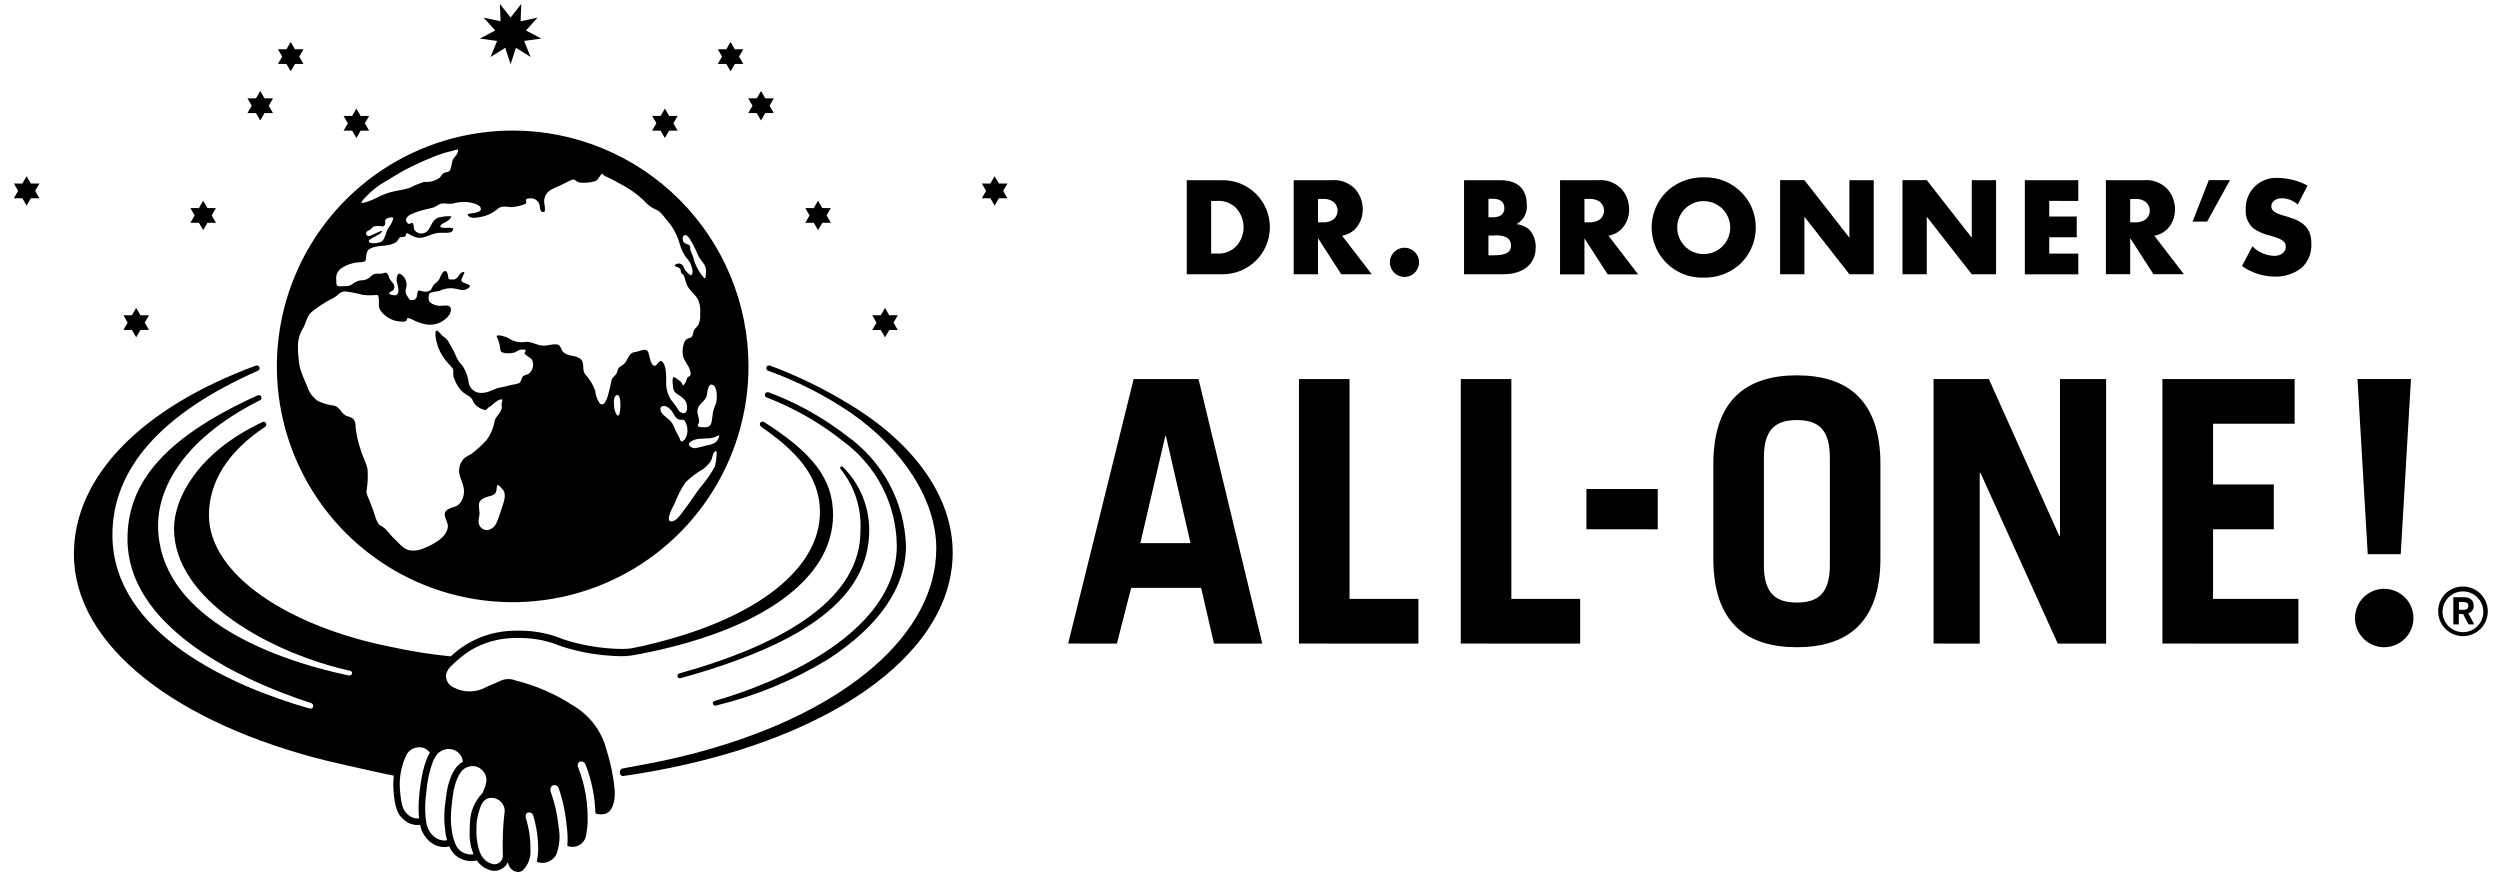 <svg width="144" height="51" viewBox="0 0 144 51" fill="none" xmlns="http://www.w3.org/2000/svg">
<path d="M68.357 10.379H70.436C71.154 10.379 71.843 10.665 72.352 11.172C72.859 11.681 73.145 12.37 73.145 13.088C73.145 13.806 72.859 14.496 72.352 15.004C71.843 15.512 71.154 15.797 70.436 15.797H68.357V10.379ZM70.087 14.603C70.301 14.621 70.517 14.589 70.716 14.51C70.916 14.431 71.096 14.307 71.24 14.148C71.492 13.852 71.63 13.476 71.63 13.088C71.63 12.7 71.492 12.324 71.24 12.028C71.096 11.869 70.916 11.745 70.716 11.666C70.517 11.587 70.301 11.555 70.087 11.573H69.762V14.606L70.087 14.603ZM79.012 15.797H77.257L75.917 13.718V15.797H74.517V10.379H76.699C76.942 10.357 77.188 10.389 77.418 10.472C77.648 10.554 77.857 10.687 78.031 10.859C78.331 11.184 78.496 11.611 78.494 12.053C78.499 12.277 78.457 12.499 78.371 12.706C78.285 12.913 78.156 13.099 77.994 13.253C77.798 13.422 77.559 13.534 77.304 13.577L79.012 15.797ZM76.177 12.806C76.387 12.821 76.597 12.77 76.777 12.66C76.86 12.599 76.927 12.52 76.974 12.428C77.021 12.336 77.045 12.235 77.045 12.132C77.045 12.029 77.021 11.928 76.974 11.836C76.927 11.744 76.86 11.665 76.777 11.604C76.597 11.493 76.387 11.441 76.177 11.457H75.917V12.806H76.177ZM81.739 15.106C81.74 15.272 81.691 15.435 81.599 15.574C81.507 15.713 81.377 15.821 81.223 15.886C81.07 15.95 80.901 15.967 80.737 15.936C80.574 15.904 80.424 15.824 80.306 15.707C80.188 15.59 80.107 15.441 80.074 15.277C80.041 15.114 80.057 14.945 80.12 14.791C80.183 14.637 80.29 14.505 80.428 14.412C80.566 14.32 80.728 14.27 80.895 14.269C81.005 14.268 81.115 14.289 81.217 14.331C81.32 14.372 81.413 14.434 81.491 14.512C81.57 14.589 81.632 14.682 81.674 14.784C81.717 14.886 81.739 14.995 81.739 15.106ZM84.329 10.378H86.417C87.408 10.378 87.944 10.878 87.944 11.792C87.966 12.017 87.922 12.243 87.817 12.442C87.711 12.642 87.549 12.805 87.351 12.913C87.633 12.936 87.899 13.053 88.106 13.246C88.346 13.528 88.471 13.891 88.456 14.261C88.456 15.211 87.741 15.796 86.587 15.796H84.329V10.378ZM85.995 12.514C86.425 12.514 86.653 12.328 86.653 11.986C86.653 11.644 86.425 11.45 85.995 11.45H85.734V12.514H85.995ZM86.043 14.706C86.743 14.706 87.034 14.535 87.034 14.137C87.036 14.042 87.013 13.947 86.966 13.864C86.918 13.781 86.849 13.713 86.766 13.666C86.529 13.568 86.272 13.534 86.018 13.566H85.734V14.706H86.043ZM94.359 15.806H92.604L91.264 13.727V15.806H89.858V10.379H92.044C92.287 10.357 92.533 10.389 92.763 10.471C92.993 10.554 93.202 10.687 93.375 10.859C93.675 11.184 93.841 11.611 93.839 12.053C93.844 12.277 93.802 12.499 93.716 12.706C93.63 12.913 93.501 13.099 93.339 13.253C93.143 13.423 92.904 13.535 92.648 13.577L94.359 15.806ZM91.524 12.806C91.734 12.821 91.944 12.77 92.124 12.66C92.207 12.599 92.275 12.52 92.321 12.428C92.368 12.336 92.392 12.235 92.392 12.132C92.392 12.029 92.368 11.928 92.321 11.836C92.275 11.744 92.207 11.665 92.124 11.604C91.944 11.493 91.734 11.441 91.524 11.457H91.264V12.806H91.524ZM100.352 11.125C100.858 11.657 101.137 12.365 101.132 13.099C101.135 13.519 101.046 13.935 100.87 14.316C100.695 14.698 100.438 15.037 100.117 15.308C99.552 15.77 98.839 16.013 98.11 15.99C97.511 16.007 96.923 15.837 96.425 15.505C95.927 15.173 95.544 14.695 95.329 14.136C95.114 13.578 95.078 12.966 95.225 12.386C95.373 11.806 95.697 11.286 96.152 10.897C96.712 10.443 97.414 10.201 98.135 10.215C98.548 10.201 98.959 10.275 99.342 10.432C99.724 10.59 100.068 10.826 100.352 11.127V11.125ZM96.607 13.082C96.601 13.385 96.686 13.684 96.851 13.938C97.015 14.193 97.252 14.394 97.531 14.514C97.809 14.633 98.117 14.668 98.415 14.612C98.714 14.556 98.989 14.413 99.205 14.2C99.422 13.988 99.57 13.716 99.631 13.419C99.692 13.121 99.664 12.813 99.549 12.532C99.434 12.251 99.239 12.011 98.987 11.842C98.735 11.672 98.438 11.582 98.135 11.582C97.734 11.581 97.348 11.738 97.062 12.019C96.776 12.3 96.613 12.683 96.607 13.084V13.082ZM102.534 10.377H103.934L106.526 13.691V10.379H107.926V15.797H106.526L103.934 12.483V15.797H102.534V10.377ZM109.583 10.377H110.983L113.574 13.691V10.379H114.974V15.797H113.574L110.983 12.483V15.797H109.583V10.377ZM118.036 11.571V12.471H119.62V13.665H118.036V14.606H119.71V15.8H116.631V10.379H119.71V11.573L118.036 11.571ZM125.794 15.795H124.039L122.699 13.716V15.795H121.299V10.379H123.484C123.728 10.357 123.973 10.389 124.203 10.472C124.433 10.554 124.642 10.687 124.816 10.859C125.115 11.184 125.28 11.611 125.279 12.053C125.284 12.277 125.242 12.499 125.156 12.706C125.07 12.913 124.941 13.099 124.779 13.253C124.583 13.422 124.344 13.534 124.089 13.577L125.794 15.795ZM122.959 12.806C123.169 12.821 123.379 12.77 123.559 12.66C123.642 12.599 123.71 12.52 123.756 12.428C123.803 12.336 123.827 12.235 123.827 12.132C123.827 12.029 123.803 11.928 123.756 11.836C123.71 11.744 123.642 11.665 123.559 11.604C123.379 11.493 123.169 11.441 122.959 11.457H122.699V12.806H122.959ZM128.446 10.377L127.13 12.765H126.293L127.227 10.377H128.446ZM132.353 11.783C132.098 11.554 131.769 11.424 131.426 11.417C131.085 11.417 130.826 11.617 130.826 11.888C130.827 11.939 130.839 11.99 130.862 12.036C130.884 12.082 130.916 12.123 130.956 12.156C131.111 12.286 131.168 12.311 131.801 12.497C132.744 12.773 133.133 13.212 133.133 14.016C133.151 14.277 133.11 14.538 133.015 14.781C132.919 15.024 132.771 15.243 132.581 15.422C132.135 15.773 131.58 15.954 131.013 15.933C130.34 15.925 129.686 15.712 129.137 15.324L129.737 14.187C130.067 14.521 130.511 14.718 130.98 14.739C131.394 14.739 131.662 14.528 131.662 14.211C131.662 13.919 131.475 13.781 130.817 13.586C130.447 13.512 130.096 13.363 129.786 13.147C129.637 13.013 129.521 12.847 129.446 12.661C129.371 12.475 129.34 12.275 129.355 12.075C129.343 11.83 129.382 11.586 129.471 11.357C129.559 11.129 129.695 10.922 129.869 10.749C130.043 10.577 130.251 10.443 130.48 10.357C130.71 10.27 130.954 10.233 131.199 10.247C131.797 10.255 132.385 10.405 132.913 10.686L132.353 11.783ZM137.331 33.914C136.998 33.914 136.673 34.013 136.396 34.198C136.119 34.383 135.903 34.645 135.776 34.953C135.649 35.261 135.615 35.599 135.68 35.925C135.745 36.252 135.905 36.552 136.141 36.787C136.376 37.023 136.676 37.183 137.003 37.248C137.329 37.313 137.667 37.279 137.975 37.152C138.282 37.025 138.545 36.809 138.73 36.532C138.915 36.255 139.014 35.93 139.014 35.597C139.013 35.151 138.835 34.724 138.52 34.409C138.204 34.093 137.777 33.916 137.331 33.916V33.914ZM61.525 37.069L65.299 21.833H69.034L72.707 37.071H69.925L69.186 33.863H65.155L64.332 37.071L61.525 37.069ZM65.683 31.286H68.574L67.16 25.123H67.118L65.683 31.286ZM74.821 37.069V21.833H77.733V34.496H81.699V37.071L74.821 37.069ZM84.141 37.069V21.833H87.054V34.496H91.017V37.071L84.141 37.069ZM91.378 30.486V28.166H95.486V30.488L91.378 30.486ZM98.688 26.728C98.688 22.97 100.672 21.62 103.5 21.62C106.328 21.62 108.312 22.97 108.312 26.728V32.173C108.312 35.93 106.329 37.28 103.5 37.28C100.671 37.28 98.688 35.93 98.688 32.173V26.728ZM101.6 32.553C101.6 34.241 102.34 34.706 103.5 34.706C104.66 34.706 105.4 34.241 105.4 32.553V26.35C105.4 24.661 104.661 24.197 103.5 24.197C102.339 24.197 101.6 24.661 101.6 26.35V32.553ZM111.373 37.069V21.833H114.559L118.612 30.866H118.654V21.833H121.313V37.071H118.527L114.074 27.236H114.032V37.071L111.373 37.069ZM124.554 37.069V21.833H132.171V24.406H127.471V27.906H130.971V30.486H127.471V34.496H132.386V37.071L124.554 37.069ZM138.282 31.92H136.382L135.791 21.831H138.872L138.282 31.92Z" fill="black"/>
<path d="M140.438 35.212C140.436 35.024 140.472 34.837 140.543 34.663C140.615 34.488 140.72 34.33 140.853 34.197C140.987 34.064 141.145 33.959 141.32 33.888C141.494 33.817 141.681 33.781 141.869 33.783C142.152 33.783 142.428 33.867 142.663 34.025C142.898 34.182 143.082 34.405 143.19 34.667C143.298 34.928 143.326 35.216 143.27 35.493C143.215 35.77 143.079 36.025 142.878 36.225C142.678 36.425 142.423 36.561 142.146 36.616C141.869 36.671 141.581 36.642 141.32 36.534C141.059 36.425 140.835 36.242 140.678 36.007C140.522 35.771 140.438 35.495 140.438 35.212ZM143.038 35.212C143.033 34.981 142.96 34.756 142.827 34.567C142.695 34.377 142.51 34.231 142.295 34.146C142.08 34.061 141.844 34.042 141.618 34.09C141.392 34.139 141.186 34.253 141.024 34.418C140.863 34.584 140.754 34.793 140.711 35.02C140.668 35.247 140.693 35.482 140.783 35.695C140.873 35.908 141.024 36.09 141.217 36.217C141.41 36.345 141.636 36.413 141.867 36.412C142.023 36.413 142.178 36.382 142.323 36.321C142.467 36.261 142.598 36.172 142.707 36.06C142.816 35.948 142.902 35.815 142.959 35.67C143.017 35.524 143.044 35.368 143.04 35.212H143.038ZM141.312 34.399H141.898C142.268 34.399 142.483 34.559 142.483 34.879C142.492 34.978 142.466 35.076 142.41 35.157C142.353 35.239 142.27 35.298 142.175 35.324L142.515 35.965H142.187L141.873 35.365H141.627V35.965H141.312V34.399ZM141.879 35.126C142.07 35.126 142.179 35.064 142.179 34.899C142.179 34.734 142.074 34.676 141.879 34.676H141.633V35.126H141.879Z" fill="black"/>
<path d="M38.542 7.525L38.42 7.737L38.297 7.949L38.174 7.737L38.052 7.525H37.562L37.684 7.313L37.807 7.101L37.684 6.889L37.562 6.678H38.052L38.174 6.466L38.297 6.254L38.42 6.466L38.542 6.678H39.033L38.91 6.889L38.787 7.101L38.91 7.313L39.033 7.525H38.542Z" fill="black"/>
<path d="M42.325 3.684L42.203 3.896L42.08 4.108L41.957 3.896L41.834 3.684H41.344L41.466 3.472L41.589 3.26L41.466 3.048L41.344 2.837H41.834L41.957 2.625L42.08 2.414L42.203 2.625L42.325 2.837H42.815L42.693 3.048L42.569 3.26L42.693 3.472L42.815 3.684H42.325Z" fill="black"/>
<path d="M47.366 12.832L47.244 13.044L47.12 13.256L46.997 13.044L46.875 12.832H46.385L46.507 12.62L46.63 12.408L46.507 12.197L46.385 11.985H46.875L46.997 11.773L47.12 11.562L47.244 11.773L47.366 11.985H47.857L47.734 12.197L47.611 12.408L47.734 12.62L47.857 12.832H47.366Z" fill="black"/>
<path d="M44.079 6.513L43.956 6.726L43.833 6.938L43.71 6.726L43.588 6.513H43.099L43.221 6.301L43.344 6.09L43.221 5.877L43.099 5.665H43.59L43.712 5.453L43.835 5.241L43.958 5.453L44.081 5.665H44.571L44.449 5.877L44.326 6.09L44.449 6.301L44.571 6.513H44.081H44.079Z" fill="black"/>
<path d="M51.225 19.006L51.099 19.219L50.977 19.43L50.854 19.219L50.731 19.007H50.241L50.364 18.795L50.486 18.584L50.364 18.372L50.241 18.159H50.731L50.854 17.948L50.977 17.737L51.099 17.948L51.221 18.159H51.712L51.59 18.372L51.467 18.584L51.59 18.795L51.712 19.007H51.221L51.225 19.006Z" fill="black"/>
<path d="M7.599 19.006L7.722 19.218L7.845 19.429L7.968 19.218L8.091 19.006H8.581L8.459 18.794L8.336 18.583L8.459 18.371L8.581 18.158H8.091L7.968 17.947L7.845 17.736L7.722 17.947L7.599 18.158H7.109L7.231 18.371L7.354 18.583L7.231 18.794L7.109 19.006H7.599Z" fill="black"/>
<path d="M57.536 11.419L57.413 11.631L57.291 11.843L57.168 11.631L57.045 11.419H56.554L56.676 11.207L56.799 10.995L56.676 10.783L56.554 10.572H57.045L57.168 10.36L57.291 10.149L57.413 10.36L57.536 10.572H58.027L57.904 10.783L57.782 10.995L57.904 11.207L58.027 11.419H57.536Z" fill="black"/>
<path d="M1.287 11.419L1.41 11.631L1.533 11.843L1.656 11.631L1.778 11.419H2.269L2.147 11.207L2.024 10.995L2.147 10.783L2.269 10.572H1.778L1.656 10.36L1.533 10.149L1.41 10.36L1.287 10.572H0.799L0.922 10.783L1.044 10.995L0.922 11.207L0.799 11.419H1.289H1.287Z" fill="black"/>
<path d="M20.282 7.525L20.405 7.737L20.527 7.949L20.65 7.737L20.772 7.525H21.262L21.14 7.313L21.017 7.101L21.14 6.889L21.262 6.678H20.772L20.65 6.466L20.527 6.254L20.405 6.466L20.282 6.678H19.791L19.913 6.889L20.036 7.101L19.913 7.313L19.791 7.525H20.282Z" fill="black"/>
<path d="M16.499 3.684L16.622 3.896L16.744 4.108L16.867 3.896L16.989 3.684H17.48L17.358 3.472L17.235 3.26L17.358 3.048L17.48 2.837H16.989L16.867 2.625L16.744 2.414L16.622 2.625L16.499 2.837H16.008L16.131 3.048L16.254 3.26L16.131 3.472L16.008 3.684H16.499Z" fill="black"/>
<path d="M11.458 12.832L11.58 13.044L11.703 13.256L11.826 13.044L11.948 12.832H12.439L12.316 12.62L12.194 12.408L12.316 12.197L12.439 11.985H11.948L11.826 11.773L11.703 11.562L11.58 11.773L11.458 11.985H10.967L11.089 12.197L11.212 12.408L11.089 12.62L10.967 12.832H11.458Z" fill="black"/>
<path d="M14.745 6.513L14.868 6.726L14.99 6.938L15.113 6.726L15.235 6.513H15.725L15.603 6.301L15.48 6.09L15.603 5.877L15.725 5.665H15.235L15.113 5.453L14.99 5.241L14.868 5.453L14.745 5.665H14.254L14.376 5.877L14.499 6.09L14.376 6.301L14.254 6.513H14.745Z" fill="black"/>
<path d="M29.411 1.011L30.025 0.225L29.988 1.225L30.966 1.015L30.295 1.755L31.179 2.221L30.188 2.358L30.565 3.283L29.718 2.752L29.41 3.702L29.104 2.752L28.256 3.283L28.632 2.358L27.642 2.221L28.526 1.755L27.855 1.015L28.832 1.225L28.795 0.225L29.411 1.011Z" fill="black"/>
<path d="M39.134 38.788C45.413 37.03 49.561 34.395 49.561 30.588C49.637 29.297 49.23 28.024 48.419 27.017C48.345 26.924 48.454 26.796 48.565 26.91C49.062 27.407 49.452 28 49.71 28.654C49.968 29.308 50.089 30.008 50.065 30.71C49.946 34.345 46.635 37.003 39.225 39.056C39.117 39.086 39.061 39.056 39.03 38.973C38.979 38.835 39.134 38.788 39.134 38.788Z" fill="black"/>
<path fill-rule="evenodd" clip-rule="evenodd" d="M24.453 10.481H24.496C24.271 10.5 24.35 10.497 24.425 10.49H24.452L24.453 10.481Z" fill="black"/>
<path fill-rule="evenodd" clip-rule="evenodd" d="M29.531 7.52C26.844 7.52 24.218 8.316 21.984 9.809C19.75 11.301 18.009 13.422 16.981 15.905C15.953 18.386 15.684 21.117 16.208 23.752C16.732 26.387 18.025 28.808 19.925 30.707C21.824 32.607 24.245 33.901 26.88 34.425C29.514 34.949 32.245 34.68 34.727 33.652C37.21 32.624 39.331 30.883 40.824 28.65C42.316 26.416 43.113 23.79 43.113 21.103C43.113 19.319 42.762 17.553 42.079 15.905C41.397 14.257 40.396 12.76 39.135 11.499C37.874 10.237 36.377 9.237 34.729 8.554C33.081 7.871 31.314 7.52 29.531 7.52ZM41.431 25.088C41.422 25.167 41.396 25.244 41.356 25.312C41.317 25.381 41.263 25.441 41.199 25.488C41.047 25.581 40.876 25.639 40.699 25.656C40.485 25.72 40.267 25.773 40.048 25.815C39.899 25.828 39.573 25.69 39.721 25.495C39.867 25.366 40.053 25.291 40.248 25.283C40.387 25.267 40.528 25.268 40.667 25.252C40.832 25.26 40.998 25.237 41.155 25.184C41.376 25.076 41.426 25.064 41.426 25.088H41.431ZM41.067 22.173C41.325 22.3 41.318 23.014 41.238 23.248C41.166 23.4 41.11 23.559 41.071 23.722C41.049 23.889 41.027 24.054 41.002 24.222C40.959 24.512 40.853 24.622 40.562 24.609C40.395 24.603 40.084 24.632 40.232 24.4C40.38 24.168 40.053 23.829 40.217 23.47C40.342 23.194 40.662 23.07 40.717 22.754C40.735 22.613 40.783 22.036 41.062 22.173H41.067ZM39.39 13.568C39.651 13.319 40.153 14.589 40.229 14.741C40.35 14.985 40.575 15.159 40.648 15.43C40.671 15.594 40.669 15.761 40.643 15.924C40.643 15.946 40.643 16.097 40.531 15.985C40.234 15.635 40.023 15.22 39.915 14.774C39.871 14.661 39.83 14.546 39.779 14.436C39.737 14.344 39.787 14.213 39.712 14.136C39.612 14.036 39.471 14.074 39.385 13.944C39.342 13.891 39.319 13.825 39.319 13.756C39.319 13.688 39.342 13.621 39.385 13.568H39.39ZM21.099 11.313C21.329 11.069 21.584 10.85 21.861 10.659C22.261 10.41 22.661 10.172 23.061 9.935C23.42 9.723 23.805 9.547 24.181 9.369C24.49 9.223 24.813 9.109 25.124 8.969C25.427 8.854 25.739 8.761 26.056 8.692C26.183 8.657 26.356 8.592 26.377 8.622C26.424 8.675 26.336 8.886 26.231 8.998C25.976 9.27 26.061 9.433 25.947 9.747C25.885 9.918 25.755 9.9 25.611 9.947C25.467 9.994 25.423 10.134 25.332 10.23C25.085 10.413 24.78 10.501 24.474 10.478H24.468H24.422C24.141 10.569 23.868 10.682 23.606 10.817C23.23 10.945 22.819 10.975 22.435 11.087C22.167 11.171 21.909 11.28 21.662 11.412C21.438 11.524 21.203 11.612 20.962 11.677C20.619 11.771 21.033 11.378 21.099 11.313ZM21.514 13.499C21.379 13.562 21.15 13.683 21.093 13.491C21.036 13.299 21.308 13.268 21.366 13.191C21.503 13.014 21.621 13.015 21.841 13.018C21.998 13.018 22.047 13.101 22.164 12.96C22.23 12.881 22.137 12.73 22.221 12.631C22.281 12.582 22.352 12.548 22.428 12.532C22.504 12.517 22.582 12.52 22.657 12.541C22.619 12.724 22.542 12.897 22.43 13.046C22.243 13.281 22.267 13.446 22.138 13.702C22.038 13.902 21.981 13.951 21.705 13.996C21.595 14.014 21.25 14.053 21.243 13.884C21.243 13.767 21.808 13.54 21.895 13.458C22.237 13.137 21.714 13.403 21.516 13.498L21.514 13.499ZM28.971 29.059C28.858 29.397 28.754 29.75 28.616 30.078C28.573 30.194 28.5 30.297 28.407 30.377C28.313 30.457 28.2 30.512 28.079 30.537C28.01 30.539 27.942 30.527 27.878 30.502C27.814 30.477 27.756 30.438 27.707 30.39C27.659 30.341 27.621 30.282 27.596 30.218C27.571 30.154 27.56 30.086 27.563 30.017C27.568 29.844 27.63 29.677 27.62 29.503C27.593 29.348 27.582 29.191 27.586 29.033C27.616 28.817 27.809 28.711 27.993 28.639C28.177 28.567 28.412 28.563 28.53 28.406C28.712 28.166 28.456 27.606 28.959 28.194C29.156 28.421 29.065 28.787 28.973 29.058L28.971 29.059ZM35.585 23.941C35.36 23.863 35.236 22.823 35.532 22.749C35.828 22.675 35.768 24.002 35.587 23.94L35.585 23.941ZM37.676 21.067C37.506 21.013 37.447 20.692 37.409 20.546C37.364 20.373 37.344 20.127 37.109 20.146C36.98 20.168 36.853 20.201 36.731 20.246C36.58 20.285 36.431 20.275 36.32 20.399C36.125 20.608 36.1 20.893 35.834 21.047C35.763 21.074 35.7 21.12 35.653 21.179C35.605 21.238 35.574 21.308 35.562 21.383C35.521 21.583 35.362 21.664 35.252 21.821C35.177 21.927 34.986 23.643 34.543 23.232C34.394 23.014 34.303 22.761 34.281 22.498C34.151 22.143 33.95 21.817 33.692 21.54C33.514 21.285 33.685 20.906 33.457 20.698C33.229 20.49 32.902 20.513 32.645 20.406C32.572 20.381 32.507 20.34 32.452 20.286C32.398 20.232 32.355 20.167 32.329 20.095C32.282 19.978 32.229 19.864 32.095 19.842C31.802 19.796 31.511 19.942 31.21 19.904C30.847 19.861 30.559 19.629 30.195 19.704C29.87 19.743 29.543 19.659 29.277 19.468C29.167 19.406 28.493 19.182 28.629 19.431C28.715 19.607 28.771 19.796 28.796 19.99C28.841 20.248 28.819 20.29 29.089 20.339C29.259 20.361 29.432 20.352 29.599 20.313C29.745 20.284 29.844 20.156 29.991 20.142C30.519 20.092 30.151 20.3 30.221 20.379C30.321 20.493 30.531 20.587 30.634 20.703C30.705 20.84 30.725 20.998 30.692 21.149C30.659 21.3 30.574 21.434 30.452 21.529C30.331 21.606 30.164 21.59 30.085 21.729C30.02 21.845 30.02 22.01 29.885 22.078C29.731 22.124 29.573 22.157 29.414 22.178C29.206 22.24 28.995 22.29 28.782 22.328C28.429 22.396 28.147 22.628 27.774 22.628C27.605 22.646 27.436 22.603 27.296 22.508C27.155 22.412 27.053 22.27 27.008 22.107C26.971 21.756 26.857 21.418 26.674 21.117C26.564 20.997 26.464 20.869 26.374 20.734C26.254 20.534 26.197 20.305 26.068 20.104C25.897 19.838 25.83 19.562 25.552 19.396C25.383 19.296 25.035 18.663 25.085 19.371C25.154 19.929 25.391 20.452 25.766 20.871C25.854 20.985 26.072 21.157 26.104 21.301C26.136 21.445 26.079 21.571 26.124 21.701C26.169 21.831 26.224 21.965 26.287 22.093C26.416 22.363 26.622 22.588 26.878 22.743C27.009 22.799 27.121 22.891 27.202 23.008C27.256 23.174 27.361 23.319 27.502 23.422C27.621 23.505 27.753 23.567 27.893 23.607C28.057 23.646 28.064 23.493 28.201 23.431C28.318 23.378 28.648 23.012 28.848 23.005C29.048 22.998 28.848 23.164 28.896 23.363C28.978 23.679 28.582 23.947 28.496 24.218C28.435 24.614 28.283 24.991 28.052 25.318C27.779 25.623 27.478 25.901 27.152 26.148C27.014 26.217 26.88 26.294 26.752 26.379C26.593 26.537 26.488 26.741 26.452 26.962C26.388 27.338 26.606 27.654 26.684 28.007C26.741 28.199 26.742 28.402 26.689 28.595C26.637 28.788 26.531 28.962 26.384 29.097C26.17 29.244 25.784 29.242 25.649 29.489C25.514 29.736 25.823 30.07 25.797 30.346C25.736 30.973 24.922 31.379 24.404 31.582C24.131 31.709 23.826 31.745 23.532 31.687C23.199 31.595 22.941 31.238 22.692 31.014C22.443 30.79 22.253 30.434 21.95 30.294C21.677 30.167 21.59 29.628 21.491 29.379C21.413 29.179 21.334 28.986 21.264 28.787C21.185 28.64 21.131 28.48 21.105 28.315C21.183 27.881 21.204 27.438 21.169 26.998C21.069 26.598 20.86 26.24 20.755 25.841C20.612 25.433 20.52 25.008 20.481 24.577C20.481 24.209 20.367 24.07 20.022 23.977C19.656 23.884 19.622 23.463 19.251 23.369C18.926 23.325 18.609 23.234 18.31 23.099C17.999 22.878 17.773 22.557 17.671 22.19C17.513 21.858 17.38 21.515 17.271 21.163C17.195 20.754 17.158 20.338 17.16 19.921C17.164 19.546 17.275 19.18 17.48 18.865C17.672 18.475 17.68 18.142 18.069 17.872C18.366 17.649 18.678 17.447 19.003 17.265C19.163 17.198 19.311 17.107 19.444 16.995C19.549 16.877 19.694 16.801 19.852 16.783C20.201 16.822 20.547 16.889 20.885 16.983C21.126 17.012 21.37 17.017 21.613 16.997C21.759 16.981 21.783 16.988 21.813 17.153C21.861 17.432 21.743 17.667 21.94 17.919C22.147 18.187 22.434 18.381 22.76 18.472C22.924 18.507 23.387 18.603 23.424 18.437C23.461 18.271 23.499 18.303 23.697 18.376C23.961 18.524 24.247 18.629 24.545 18.688C24.803 18.73 25.069 18.697 25.309 18.594C25.55 18.49 25.756 18.32 25.903 18.103C25.978 17.943 26.044 17.663 25.81 17.611C25.61 17.565 25.399 17.645 25.194 17.603C25.02 17.567 24.733 17.473 24.694 17.268C24.667 17.124 24.7 16.914 24.78 16.862C24.944 16.819 25.111 16.786 25.28 16.762C26.272 16.335 26.492 16.932 26.955 16.609C27.329 16.347 26.645 16.373 26.581 16.168C26.531 16.006 26.969 15.534 26.587 15.698C26.464 15.752 26.358 16.098 26.128 16.098C25.856 16.098 25.828 16.117 25.814 15.943C25.8 15.769 25.705 15.45 25.494 15.706C25.422 15.813 25.363 15.928 25.32 16.049C25.246 16.211 25.11 16.279 24.989 16.397C24.898 16.487 24.889 16.658 24.779 16.729C24.648 16.8 24.496 16.821 24.352 16.786C24.067 16.709 24.077 16.675 24.03 16.974C24.008 17.113 23.974 17.274 23.756 17.288C23.556 17.299 23.615 17.268 23.413 16.988C23.354 16.863 23.347 16.719 23.393 16.588C23.435 16.434 23.424 16.271 23.363 16.123C23.301 15.976 23.192 15.854 23.053 15.776C22.88 15.676 22.837 16.041 22.844 16.14C22.857 16.34 23.124 16.93 22.763 17.01C22.722 17.02 22.414 16.967 22.414 16.918C22.414 16.798 22.627 16.761 22.664 16.7C22.869 16.357 22.418 16.195 22.392 15.914C22.384 15.83 22.268 15.683 22.174 15.707C22.032 15.761 21.879 15.778 21.729 15.759C21.66 15.758 21.591 15.773 21.528 15.8C21.465 15.828 21.408 15.868 21.362 15.919C21.241 16.046 21.078 16.125 20.903 16.141C20.303 16.154 20.403 16.504 19.842 16.483C19.681 16.477 19.504 16.519 19.432 16.456C19.36 16.393 19.373 16.294 19.369 16.128C19.35 16.004 19.366 15.876 19.413 15.76C19.461 15.643 19.539 15.542 19.64 15.466C19.982 15.233 20.386 15.106 20.8 15.103C21.048 15.069 21.048 15.069 21.085 14.871C21.085 14.729 21.113 14.589 21.167 14.457C21.355 14.188 21.905 14.17 22.196 14.141C22.373 14.123 22.546 14.079 22.71 14.008C22.874 13.94 22.89 13.868 22.979 13.73C23.068 13.592 23.345 13.704 23.367 13.568C23.414 13.276 23.498 13.52 23.956 13.668C24.356 13.798 24.747 13.503 25.14 13.429C25.412 13.377 25.709 13.451 25.975 13.372C26.058 13.347 26.127 13.185 26.104 13.157C25.989 13.119 25.867 13.107 25.747 13.123C25.553 13.145 25.157 13.116 25.482 12.891C25.637 12.784 25.854 12.734 25.951 12.557C25.976 12.513 26.013 12.471 25.988 12.457C25.73 12.442 25.472 12.471 25.225 12.542C24.906 12.686 24.862 12.956 24.69 13.224C24.647 13.289 24.59 13.344 24.523 13.383C24.455 13.422 24.38 13.444 24.302 13.449C24.224 13.454 24.147 13.441 24.075 13.41C24.003 13.379 23.94 13.333 23.89 13.273C23.812 13.182 23.863 12.933 23.765 12.855C23.667 12.777 23.577 13.033 23.428 12.793C23.245 12.493 23.728 12.31 23.904 12.244C24.138 12.158 24.377 12.088 24.621 12.035C24.746 12.008 24.871 11.981 24.993 11.943C25.097 11.893 25.197 11.835 25.293 11.769C25.549 11.651 25.798 11.778 26.052 11.731C26.307 11.661 26.571 11.627 26.836 11.631C27.048 11.655 27.595 11.731 27.685 11.965C27.828 12.341 26.877 12.238 26.94 12.373C27.067 12.643 27.498 12.519 27.66 12.501C28.041 12.439 28.396 12.271 28.686 12.015C28.995 11.773 29.335 12.001 29.686 11.904C29.876 11.877 30.063 11.827 30.242 11.756C30.453 11.633 30.089 11.456 30.5 11.427C30.634 11.406 30.77 11.438 30.881 11.517C30.991 11.596 31.065 11.716 31.088 11.849C31.101 11.955 31.101 12.119 31.197 12.187C31.221 12.204 31.25 12.214 31.279 12.215C31.309 12.216 31.338 12.209 31.364 12.193C31.407 12.167 31.386 11.87 31.373 11.818C31.324 11.653 31.332 11.476 31.396 11.317C31.46 11.157 31.576 11.023 31.725 10.937C31.891 10.844 32.064 10.763 32.242 10.696C32.436 10.606 32.621 10.504 32.817 10.409C33.192 10.227 33.093 10.467 33.394 10.515C33.699 10.548 34.008 10.519 34.302 10.429C34.439 10.362 34.528 10.17 34.602 10.078C34.619 10.055 34.64 10.034 34.664 10.017C34.718 9.981 34.752 10.103 34.864 10.15C35.152 10.272 35.43 10.415 35.698 10.577C36.206 10.829 36.672 11.156 37.082 11.547C37.278 11.784 37.529 11.969 37.814 12.085C38.064 12.193 38.262 12.504 38.433 12.708C38.743 13.062 38.975 13.478 39.113 13.928C39.395 14.945 39.704 14.847 39.838 15.367C39.862 15.461 39.938 15.672 39.86 15.794C39.825 15.843 39.817 15.88 39.76 15.84C39.572 15.722 39.431 15.543 39.36 15.333C39.34 15.297 39.313 15.265 39.28 15.24C39.247 15.215 39.209 15.196 39.169 15.186C39.129 15.177 39.087 15.175 39.046 15.182C39.005 15.189 38.966 15.204 38.932 15.227C38.648 15.35 39.195 15.357 39.202 15.541C39.212 15.793 39.355 15.773 39.414 15.926C39.459 16.11 39.517 16.29 39.59 16.465C39.764 16.773 40.073 16.978 40.229 17.302C40.322 17.548 40.357 17.813 40.329 18.075C40.354 18.302 40.313 18.532 40.212 18.737C40.112 18.866 39.978 18.951 39.941 19.117C39.894 19.325 39.884 19.438 39.658 19.487C39.298 19.566 39.258 20.355 39.381 20.634C39.475 20.846 39.636 21.04 39.719 21.252C39.761 21.353 39.782 21.462 39.779 21.572C39.769 21.691 39.573 21.694 39.562 21.829C39.528 21.969 39.459 22.098 39.362 22.204C39.315 22.204 39.267 22.03 39.202 21.978C38.793 21.657 38.767 21.652 38.742 21.887C38.735 22.007 38.742 22.127 38.762 22.245C38.759 22.342 38.784 22.437 38.834 22.52C38.883 22.603 38.955 22.67 39.041 22.714C39.277 22.88 39.515 23.014 39.566 23.322C39.591 23.48 39.598 23.808 39.366 23.802C39.29 23.791 39.219 23.76 39.159 23.713C39.099 23.666 39.053 23.604 39.024 23.533C38.911 23.341 38.763 23.186 38.633 23.006C38.441 22.69 38.351 22.324 38.373 21.955C38.364 21.624 38.398 21.078 38.139 20.823C37.958 20.673 37.851 21.122 37.678 21.066L37.676 21.067ZM38.187 23.389C38.45 23.34 38.711 23.663 38.81 23.857C39.084 24.4 39.332 24.031 39.457 24.263C39.562 24.447 39.61 24.657 39.595 24.868C39.555 25.282 39.329 25.444 39.255 25.43C39.181 25.416 39.162 25.241 39.081 25.117C38.964 24.91 38.861 24.696 38.773 24.476C38.642 24.204 38.392 24.076 38.189 23.876C38.077 23.758 37.916 23.439 38.189 23.388L38.187 23.389ZM41.274 26.223C41.266 26.44 41.235 26.656 41.182 26.866C40.94 27.301 40.654 27.71 40.329 28.087C40.017 28.487 39.767 28.919 39.449 29.313C39.281 29.521 39.005 30.013 38.691 30.031C38.247 30.063 38.815 29.102 38.87 28.981C39.027 28.563 39.231 28.163 39.478 27.79C39.783 27.491 40.126 27.231 40.498 27.019C40.66 26.899 40.803 26.754 40.921 26.59C41.033 26.431 41.021 26.215 41.13 26.056C41.274 25.853 41.299 26.104 41.276 26.222L41.274 26.223Z" fill="black"/>
<path d="M48.812 25.132C47.44 24.065 45.914 23.211 44.287 22.6C44.265 22.591 44.241 22.587 44.218 22.588C44.178 22.587 44.14 22.6 44.11 22.626C44.08 22.651 44.061 22.687 44.056 22.726C44.051 22.765 44.061 22.804 44.083 22.837C44.106 22.869 44.139 22.891 44.178 22.9L44.19 22.906C45.77 23.518 47.248 24.367 48.574 25.424C49.517 26.117 50.287 27.019 50.822 28.061C51.357 29.102 51.642 30.253 51.656 31.424C51.656 37.324 42.265 40.062 41.184 40.365C41.071 40.397 41.037 40.465 41.072 40.565C41.088 40.599 41.116 40.626 41.151 40.639C41.187 40.652 41.225 40.65 41.26 40.635C43.542 40.083 45.725 39.179 47.729 37.954C50.635 36.054 52.184 33.854 52.184 31.427C52.141 30.19 51.815 28.979 51.23 27.887C50.646 26.796 49.818 25.853 48.812 25.132Z" fill="black"/>
<path fill-rule="evenodd" clip-rule="evenodd" d="M43.999 24.301L43.986 24.295C43.965 24.285 43.942 24.28 43.919 24.28C43.9 24.28 43.882 24.284 43.864 24.291C43.847 24.298 43.832 24.309 43.819 24.322C43.803 24.336 43.791 24.353 43.782 24.372C43.773 24.39 43.768 24.411 43.767 24.432C43.766 24.452 43.769 24.473 43.776 24.493C43.784 24.512 43.795 24.53 43.809 24.545C43.828 24.57 43.852 24.591 43.878 24.608C45.819 25.95 47.229 27.402 47.229 29.493C47.229 32.718 43.689 35.544 37.783 37.023C37.783 37.023 37.022 37.223 36.353 37.346C36.168 37.371 35.981 37.383 35.794 37.38C34.659 37.363 33.533 37.177 32.454 36.828C31.686 36.506 30.863 36.336 30.031 36.328C29.911 36.328 29.791 36.328 29.701 36.328C28.704 36.325 27.725 36.596 26.872 37.112C26.546 37.313 26.241 37.546 25.961 37.807C24.79 37.691 23.626 37.506 22.477 37.252C16.659 36.089 12.035 33.116 12.035 29.671C12.035 27.771 13.118 26.014 15.255 24.595L15.263 24.59C15.293 24.572 15.316 24.545 15.328 24.513C15.341 24.48 15.343 24.445 15.334 24.412C15.324 24.378 15.304 24.349 15.277 24.328C15.249 24.307 15.216 24.295 15.181 24.295C15.148 24.295 15.116 24.306 15.089 24.325C11.438 26.041 10.023 28.668 10.023 30.445C10.023 34.58 15.63 37.628 20.191 38.645C20.207 38.65 20.222 38.658 20.235 38.669C20.249 38.679 20.259 38.693 20.267 38.708C20.275 38.723 20.28 38.739 20.281 38.756C20.282 38.773 20.279 38.79 20.274 38.806C20.237 38.935 20.074 38.906 20.074 38.906C15.33 37.897 9.105 35.389 9.105 30.241C9.105 28.324 10.317 25.408 14.951 23.064H14.957C14.988 23.054 15.015 23.034 15.035 23.007C15.054 22.98 15.065 22.948 15.065 22.915C15.065 22.877 15.051 22.84 15.025 22.811C15 22.783 14.965 22.765 14.927 22.76C14.902 22.754 14.877 22.757 14.854 22.767L14.841 22.773L14.776 22.802C9.076 25.394 7.343 28.089 7.343 31.057C7.343 35.952 13.411 39.037 17.933 40.503C17.974 40.519 18.007 40.549 18.026 40.589C18.045 40.628 18.047 40.674 18.033 40.715C17.976 40.863 17.806 40.802 17.806 40.802C13.461 39.573 6.475 36.526 6.475 30.813C6.475 26.999 9.29 23.813 14.857 21.353C14.876 21.346 14.894 21.334 14.909 21.32C14.924 21.305 14.935 21.287 14.943 21.267C14.95 21.248 14.954 21.227 14.952 21.206C14.951 21.185 14.945 21.165 14.936 21.146C14.921 21.111 14.895 21.082 14.861 21.065C14.827 21.048 14.788 21.044 14.751 21.054C8.214 23.461 4.257 27.4 4.257 31.919C4.257 37.235 10.257 41.699 18.825 43.819L18.853 43.825C19.212 43.914 19.575 43.998 19.943 44.078C20.826 44.278 22.017 44.549 22.683 44.678C22.652 44.95 22.645 45.223 22.663 45.496C22.734 46.553 22.927 46.921 23.215 47.172C23.434 47.391 23.73 47.516 24.04 47.522C24.084 47.522 24.128 47.522 24.175 47.516H24.199C24.276 47.928 24.507 48.295 24.844 48.544C25.063 48.701 25.324 48.788 25.594 48.793C25.676 48.793 25.757 48.784 25.837 48.766L25.885 48.756C25.991 49.031 26.187 49.262 26.442 49.411C26.647 49.528 26.878 49.593 27.114 49.599C27.179 49.599 27.244 49.594 27.309 49.584H27.324L27.471 49.565C27.628 49.804 27.857 49.985 28.125 50.083C28.288 50.159 28.471 50.18 28.647 50.144C28.823 50.108 28.983 50.017 29.103 49.883C29.121 49.864 29.137 49.844 29.153 49.824C29.198 49.766 29.218 49.724 29.263 49.661C29.273 49.781 29.318 49.895 29.392 49.99C29.465 50.084 29.565 50.156 29.678 50.196C29.745 50.222 29.818 50.231 29.889 50.223C29.961 50.215 30.03 50.191 30.09 50.151C30.252 50 30.377 49.815 30.457 49.608C30.537 49.402 30.57 49.181 30.552 48.96C30.564 48.343 30.477 47.728 30.294 47.139C30.254 46.992 30.279 46.845 30.411 46.806C30.444 46.796 30.479 46.793 30.514 46.798C30.548 46.802 30.581 46.814 30.61 46.833C30.64 46.851 30.665 46.876 30.684 46.905C30.703 46.934 30.716 46.967 30.721 47.001C30.907 47.629 31.002 48.28 31.001 48.935C30.995 49.173 30.968 49.41 30.922 49.643C31.093 49.708 31.279 49.72 31.457 49.679C31.699 49.612 31.906 49.455 32.036 49.24C32.231 48.73 32.28 48.176 32.178 47.64C32.111 46.943 31.957 46.256 31.72 45.596C31.695 45.535 31.692 45.466 31.711 45.403C31.73 45.339 31.771 45.284 31.827 45.247C31.859 45.232 31.895 45.224 31.931 45.223C31.967 45.222 32.002 45.229 32.036 45.243C32.069 45.257 32.099 45.278 32.123 45.304C32.148 45.33 32.167 45.361 32.179 45.395C32.423 46.104 32.579 46.841 32.643 47.588C32.697 47.963 32.709 48.343 32.677 48.72C32.792 48.768 32.917 48.787 33.041 48.778C33.165 48.768 33.285 48.728 33.391 48.663C33.498 48.598 33.587 48.509 33.652 48.403C33.717 48.296 33.756 48.176 33.766 48.052C33.832 47.731 33.859 47.402 33.847 47.074C33.847 47.033 33.847 47 33.847 46.955C33.831 46.023 33.651 45.1 33.314 44.23C33.277 44.174 33.263 44.106 33.275 44.041C33.288 43.975 33.325 43.917 33.38 43.878C33.445 43.855 33.516 43.856 33.579 43.883C33.643 43.91 33.694 43.96 33.722 44.023C34.073 44.927 34.268 45.884 34.299 46.853C34.49 46.92 34.698 46.926 34.893 46.868C35.287 46.712 35.435 46.168 35.41 45.546V45.538C35.339 44.741 35.18 43.954 34.936 43.192C34.799 42.659 34.558 42.158 34.226 41.719C33.894 41.28 33.478 40.911 33.002 40.634C31.99 39.974 30.874 39.488 29.702 39.196C29.555 39.137 29.397 39.109 29.239 39.116C29.081 39.122 28.926 39.163 28.785 39.234C28.514 39.345 28.577 39.334 28.027 39.564C27.737 39.731 27.409 39.821 27.075 39.826C26.74 39.831 26.41 39.75 26.116 39.591C25.976 39.528 25.86 39.422 25.785 39.288C25.709 39.155 25.677 39.002 25.693 38.849C25.751 38.627 25.881 38.43 26.062 38.289C26.378 37.979 26.726 37.702 27.098 37.461C27.887 36.992 28.789 36.745 29.707 36.748C29.816 36.748 29.922 36.748 30.026 36.748C30.81 36.756 31.584 36.916 32.307 37.22C33.432 37.587 34.606 37.781 35.789 37.797C35.99 37.8 36.19 37.785 36.389 37.753C36.518 37.73 36.65 37.714 36.77 37.688C43.804 36.348 47.984 33.376 47.984 29.653C47.98 27.563 46.786 26.071 43.999 24.301ZM24.252 44.989C24.24 45.064 24.228 45.14 24.216 45.218C24.171 45.539 24.145 45.818 24.129 46.062C24.114 46.244 24.108 46.427 24.112 46.61C24.111 46.777 24.119 46.944 24.136 47.11V47.14C24.101 47.14 24.069 47.145 24.036 47.145C23.927 47.143 23.82 47.119 23.721 47.074C23.622 47.03 23.532 46.966 23.458 46.887C23.268 46.721 23.102 46.462 23.036 45.47C22.981 44.774 23.117 44.075 23.428 43.45C23.499 43.33 23.599 43.229 23.719 43.158C23.84 43.087 23.976 43.047 24.116 43.043H24.149C24.27 43.041 24.39 43.069 24.497 43.126C24.604 43.182 24.696 43.264 24.763 43.365C24.712 43.44 24.668 43.518 24.629 43.599L24.622 43.613L24.616 43.628L24.58 43.728C24.487 43.958 24.412 44.194 24.358 44.436C24.32 44.605 24.283 44.786 24.252 44.989ZM28.274 45.955H28.325C28.518 45.96 28.702 46.037 28.841 46.172C28.98 46.306 29.062 46.488 29.073 46.681C28.971 47.524 28.935 48.374 28.964 49.223C28.972 49.292 28.966 49.362 28.946 49.428C28.926 49.495 28.892 49.556 28.847 49.609C28.802 49.662 28.746 49.705 28.683 49.734C28.62 49.764 28.552 49.781 28.483 49.783C28.411 49.782 28.341 49.767 28.276 49.736C28.041 49.655 27.846 49.487 27.729 49.268C27.715 49.245 27.702 49.221 27.689 49.196L27.64 49.096C27.508 48.722 27.44 48.328 27.44 47.931C27.44 47.9 27.44 47.867 27.44 47.831C27.44 47.742 27.445 47.656 27.448 47.573V47.464C27.467 47.22 27.514 46.978 27.586 46.744C27.674 46.451 27.806 45.98 28.274 45.955ZM27.221 44.124C27.42 44.123 27.611 44.2 27.754 44.339C28.229 44.798 27.945 45.299 27.799 45.672C27.337 46.14 27.074 46.769 27.067 47.426V47.44C27.056 47.57 27.053 47.7 27.055 47.828C27.022 48.298 27.098 48.77 27.277 49.206C27.223 49.214 27.168 49.219 27.114 49.22C26.938 49.215 26.766 49.165 26.614 49.075C26.437 48.966 26.301 48.8 26.228 48.605L26.116 48.29C26.072 48.126 26.038 47.959 26.016 47.79L26.009 47.722C25.997 47.622 25.986 47.522 25.979 47.414C25.974 47.338 25.97 47.263 25.969 47.189C25.967 46.891 25.986 46.592 26.025 46.296C26.048 46.101 26.065 45.953 26.081 45.832C26.11 45.628 26.152 45.426 26.205 45.226C26.224 45.164 26.247 45.095 26.273 45.012C26.329 44.857 26.399 44.707 26.483 44.564C26.528 44.493 26.579 44.426 26.636 44.364C26.793 44.212 27.002 44.126 27.221 44.124ZM25.831 43.14C25.874 43.14 25.918 43.143 25.961 43.15C26.142 43.172 26.311 43.256 26.438 43.387C26.565 43.518 26.644 43.688 26.661 43.87C26.557 43.927 26.463 44 26.383 44.087C26.301 44.165 26.23 44.255 26.173 44.352L26.161 44.374C26.065 44.524 25.988 44.685 25.932 44.853L25.916 44.903C25.895 44.961 25.877 45.022 25.859 45.083C25.789 45.3 25.741 45.524 25.716 45.751C25.68 45.978 25.65 46.231 25.616 46.523C25.603 46.655 25.592 46.835 25.592 47.041C25.588 47.22 25.596 47.399 25.615 47.577C25.622 47.656 25.63 47.736 25.641 47.817V47.84C25.659 48.029 25.697 48.215 25.754 48.396C25.701 48.408 25.646 48.414 25.592 48.414C25.398 48.408 25.211 48.344 25.055 48.23C24.796 48.035 24.621 47.749 24.564 47.43L24.511 47.088V47.072C24.511 47.046 24.511 47.019 24.506 46.993C24.498 46.847 24.492 46.73 24.489 46.615C24.489 46.467 24.489 46.284 24.507 46.068C24.524 45.868 24.551 45.619 24.595 45.268C24.604 45.193 24.614 45.122 24.625 45.053C24.655 44.875 24.687 44.709 24.725 44.553C24.784 44.316 24.856 44.082 24.942 43.853C24.982 43.757 25.031 43.664 25.088 43.576L25.137 43.501C25.217 43.392 25.322 43.303 25.442 43.24C25.562 43.178 25.695 43.143 25.831 43.14Z" fill="black"/>
<path d="M35.949 44.691L36.619 44.591C47.574 42.841 54.875 37.76 54.875 31.828C54.875 28.62 52.66 25.523 48.885 23.261C47.452 22.386 45.939 21.649 44.366 21.061C44.324 21.046 44.279 21.046 44.238 21.061H44.23H44.223C44.197 21.075 44.175 21.095 44.16 21.12C44.145 21.145 44.138 21.174 44.138 21.203C44.138 21.238 44.149 21.271 44.17 21.299C44.19 21.327 44.219 21.347 44.253 21.357C45.931 21.963 47.528 22.776 49.005 23.778C52.005 25.856 53.929 28.801 53.929 31.591C53.929 36.463 48.839 40.967 40.429 43.273C40.212 43.332 40.005 43.387 39.807 43.438C38.751 43.709 37.646 43.944 36.494 44.145L35.888 44.259C35.859 44.264 35.832 44.273 35.807 44.289C35.783 44.304 35.761 44.324 35.745 44.347C35.728 44.371 35.716 44.397 35.71 44.425C35.704 44.454 35.703 44.483 35.709 44.511C35.707 44.541 35.712 44.571 35.725 44.598C35.737 44.625 35.756 44.648 35.78 44.666C35.804 44.684 35.832 44.696 35.861 44.7C35.891 44.705 35.921 44.701 35.949 44.691Z" fill="black"/>
</svg>

